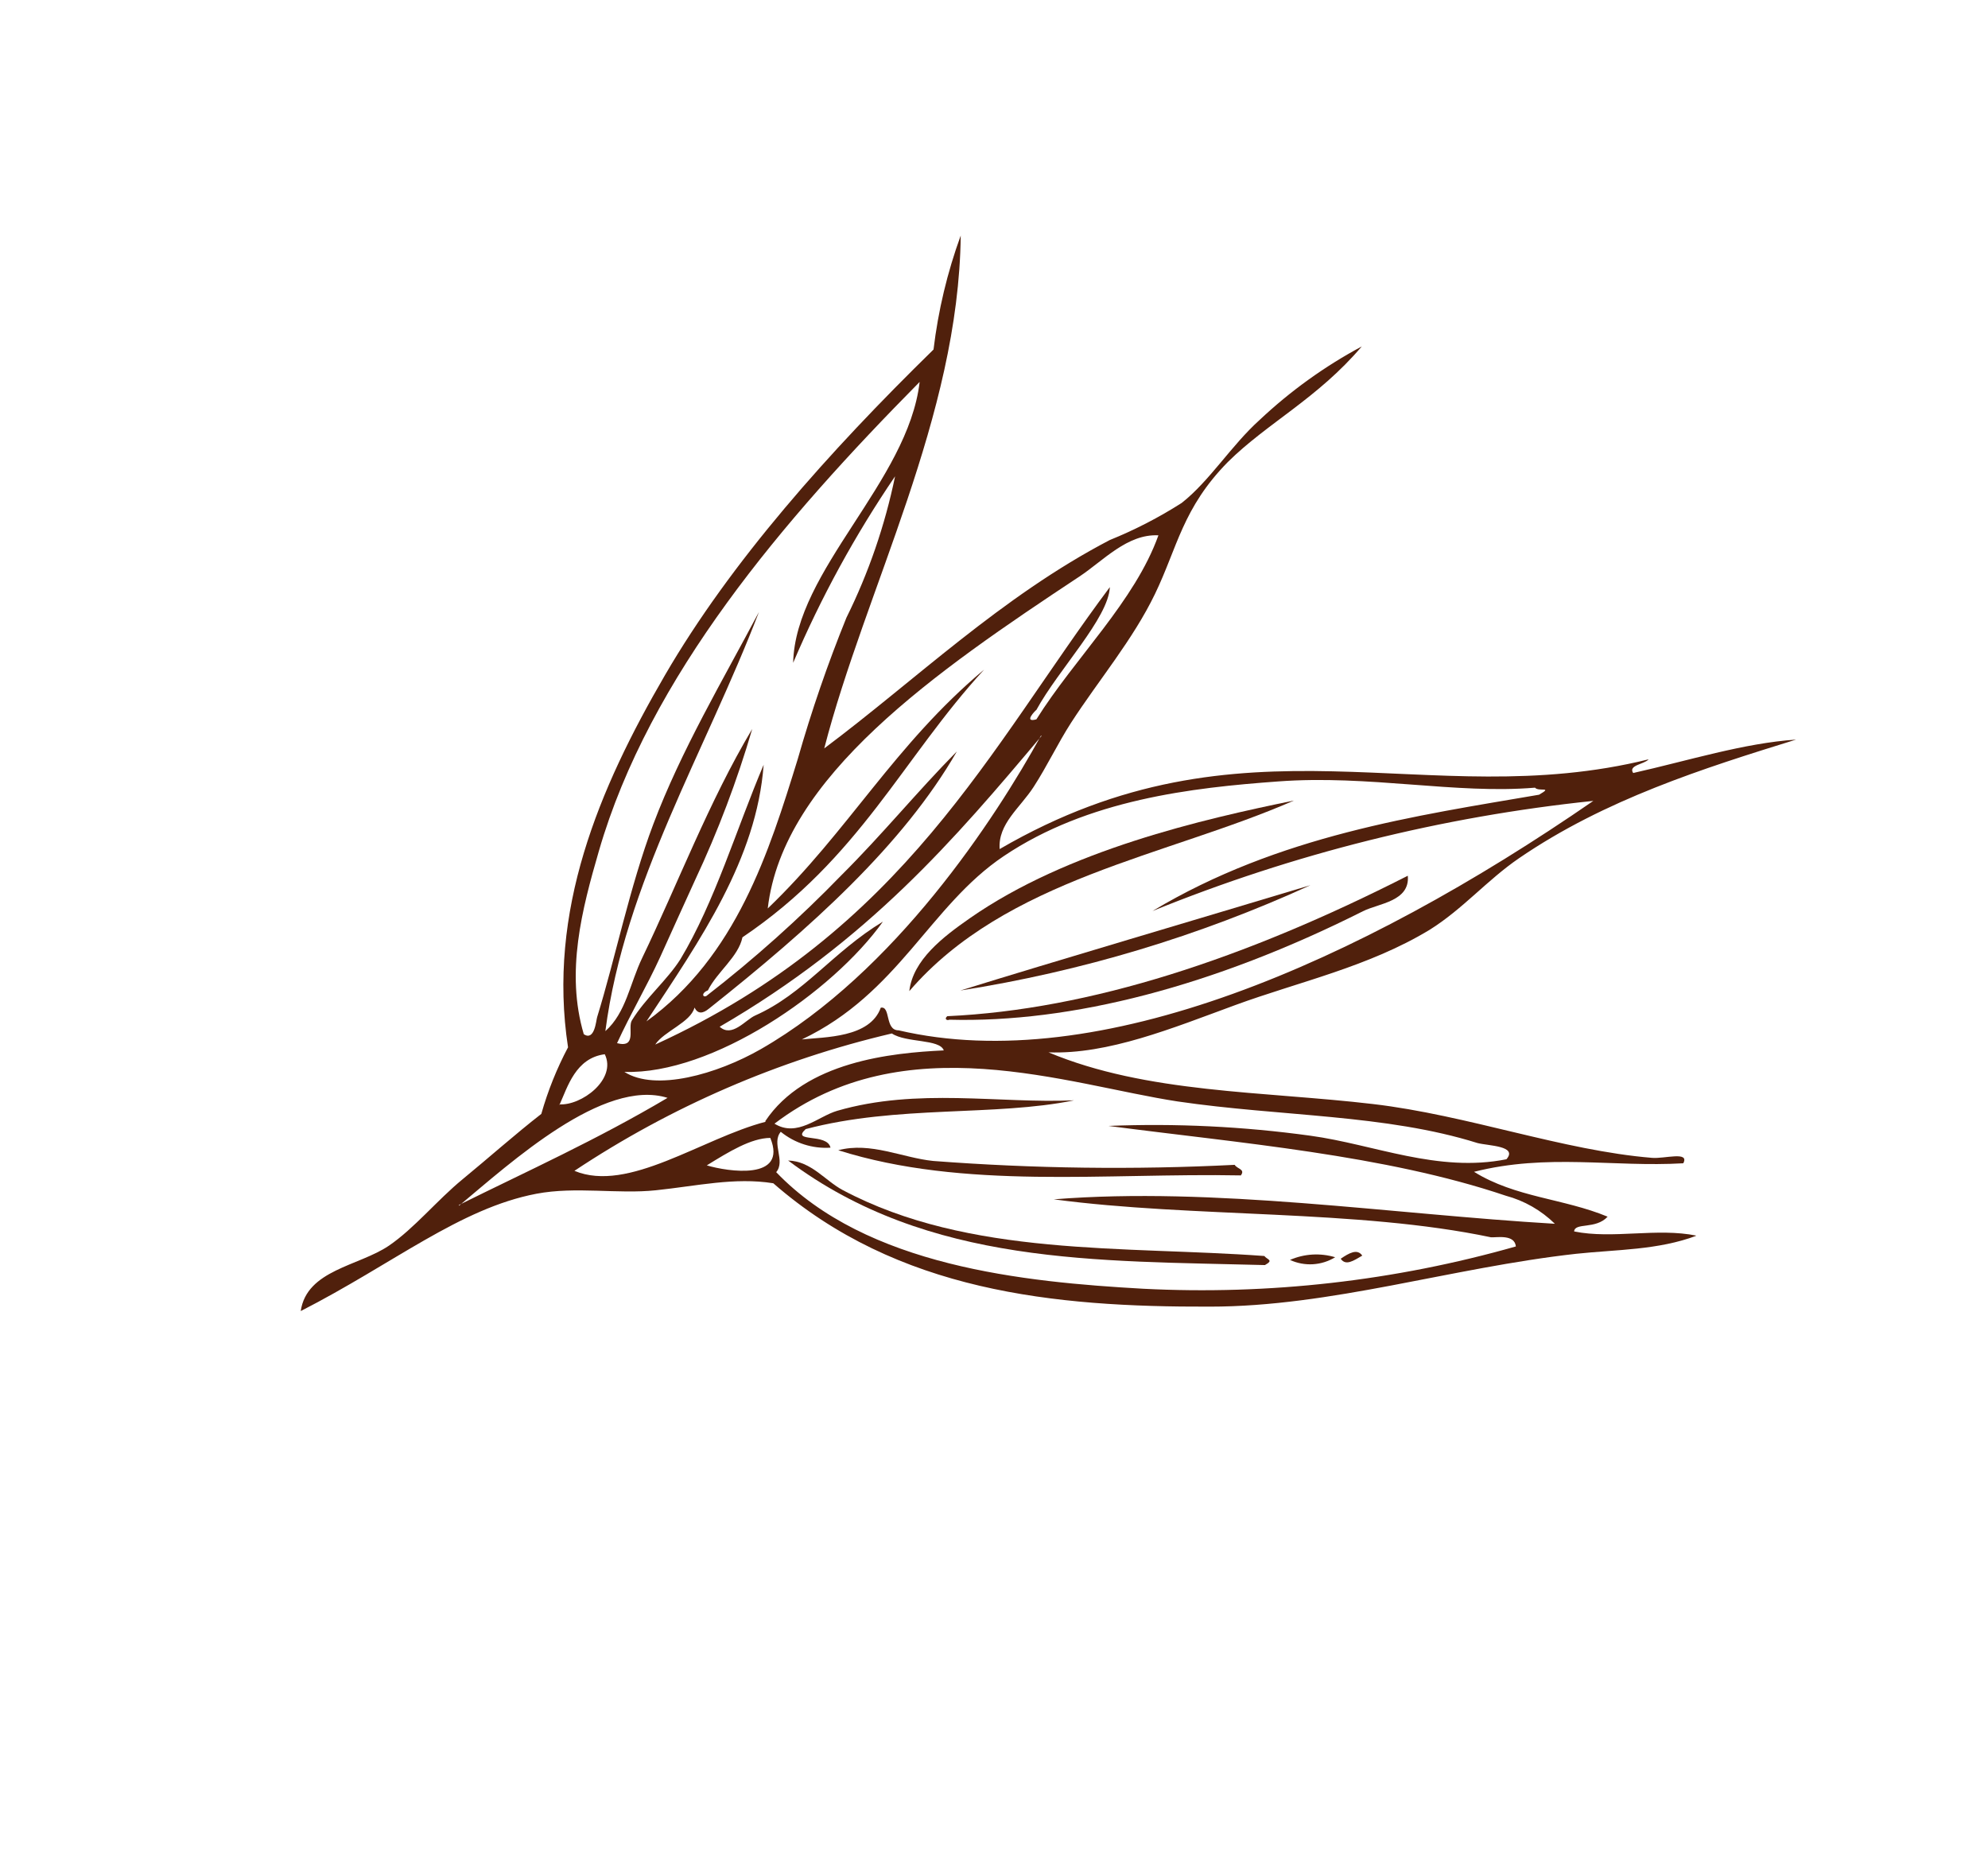 <svg width="303" height="284" viewBox="0 0 303 284" fill="none" xmlns="http://www.w3.org/2000/svg">
<g clip-path="url(#clip0_1497_2917)">
<path fill-rule="evenodd" clip-rule="evenodd" d="M207.63 191.39C206.299 192.164 205.122 192.998 204.344 191.864C205.623 191.001 206.865 190.279 207.63 191.39Z" fill="#50200C"/>
<path fill-rule="evenodd" clip-rule="evenodd" d="M196.613 192.048C198.782 191.1 201.221 190.954 203.498 191.637C202.476 192.266 201.313 192.632 200.113 192.704C198.912 192.776 197.711 192.55 196.613 192.048Z" fill="#50200C"/>
<path fill-rule="evenodd" clip-rule="evenodd" d="M128.438 181.396C147.725 191.644 171.399 189.884 192.702 191.448C193.203 192.054 194.16 192.067 192.794 192.831C167.367 192.138 141.545 192.962 120.12 176.894C123.652 176.995 125.775 179.982 128.438 181.396Z" fill="#50200C"/>
<path fill-rule="evenodd" clip-rule="evenodd" d="M127.758 175.327C132.694 174.014 137.548 176.49 142.245 176.962C157.538 178.126 172.881 178.324 188.185 177.553C188.549 178.18 189.841 178.207 189.121 179.164C168.437 178.767 146.986 181.389 127.758 175.327Z" fill="#50200C"/>
<path fill-rule="evenodd" clip-rule="evenodd" d="M138.591 151.074C139.151 146.319 143.69 142.842 147.808 139.97C162.739 129.555 183.373 124.863 197.218 122.024C177.917 130.489 153.33 133.947 138.591 151.074Z" fill="#50200C"/>
<path fill-rule="evenodd" clip-rule="evenodd" d="M248.922 117.827C257.3 115.95 265.774 113.268 273.746 112.735C259.613 117.119 244.638 121.843 231.534 130.807C226.631 134.166 223.014 138.513 217.926 141.71C208.579 147.383 197.912 149.663 188.273 153.2C178.634 156.738 168.911 160.744 159.81 160.407C174.767 166.678 192.542 166.311 209.276 168.287C223.674 169.973 238.25 175.387 251.803 176.488C253.681 176.653 257.54 175.428 256.559 177.315C245.851 177.942 235.869 175.784 224.663 178.616C231.019 182.554 238.296 182.663 245.025 185.455C243.21 187.438 240.023 186.298 239.921 187.704C245.784 188.905 252.578 187.111 258.582 188.349C252.715 190.563 246.417 190.453 240.239 191.111C221.14 193.234 202.95 199.168 184.367 199.167C160.661 199.239 136.794 196.891 117.862 180.362C111.97 179.417 106.23 180.778 99.96 181.43C94.171 182.042 87.73 180.818 81.746 181.962C70.096 184.184 59.953 192.624 45.835 199.843C46.754 193.562 54.678 192.997 59.275 189.876C63.144 187.238 66.615 182.946 70.493 179.763C74.372 176.581 78.538 172.872 82.504 169.789C83.503 166.269 84.868 162.868 86.577 159.64C83.4 138.861 91.277 120.246 101.338 102.935C111.398 85.624 126.292 68.917 142.282 53.277C142.993 47.34 144.384 41.51 146.428 35.903C146.121 63.556 131.894 89.782 125.627 114.076C139.468 103.726 152.583 90.955 169.142 82.317C172.962 80.772 176.631 78.88 180.103 76.664C184.363 73.32 187.656 67.904 191.983 64.012C196.66 59.609 201.894 55.842 207.552 52.807C200.82 60.731 193.165 64.463 187.154 70.411C180.246 77.419 179.439 83.485 176.046 90.515C172.653 97.545 167.47 103.64 163.249 110.164C161.192 113.365 159.618 116.734 157.539 119.948C155.459 123.162 152.082 125.574 152.361 129.422C189.811 107.653 217.301 124.146 251.272 115.742C250.665 116.485 248.105 116.626 248.922 117.827ZM174.231 196.439C193.413 197.418 212.603 195.241 231.04 189.993C230.848 188.13 228.231 188.633 227.261 188.599C206.767 184.29 181.914 185.658 160.607 182.81C185.064 180.864 211.841 185.052 236.986 186.537C234.901 184.489 232.326 183.016 229.513 182.262C211.045 176.027 188.805 174.23 168.942 171.62C179.224 171.206 189.528 171.706 199.734 173.115C209.407 174.435 219.156 178.795 229.605 176.701C231.381 174.651 226.842 174.656 225.201 174.233C211.188 169.839 195.22 170.202 179.479 167.889C162.602 165.309 137.913 156.136 118.042 171.278C121.514 173.42 124.674 170.177 127.59 169.32C139.831 165.766 152.277 168.228 163.706 167.72C151.612 170.201 136.77 168.413 122.798 172.105C120.496 174.222 126.083 172.65 126.58 174.935C123.847 175.117 121.139 174.253 119 172.517C117.536 174.236 119.767 176.95 118.303 178.669C132.091 193.04 156.064 195.417 174.231 196.439ZM117.403 173.446C114.456 173.483 111.135 175.532 107.727 177.634C110.924 178.589 120.084 179.998 117.403 173.446ZM116.635 170.899C122.69 161.813 135.84 160.484 143.845 160.11C143.233 158.342 138.114 158.983 135.932 157.528C118.679 161.575 102.298 168.664 87.551 178.468C95.773 181.888 106.992 173.512 116.687 170.989L116.635 170.899ZM69.924 183.686C80.475 178.45 90.88 173.779 101.744 167.344C91.991 164.304 77.913 177.157 69.976 183.775L69.924 183.686ZM85.219 168.331C88.599 168.58 94.044 164.518 92.177 160.694C87.734 161.272 86.516 165.661 85.27 168.42L85.219 168.331ZM129.005 94.156C132.387 87.327 134.88 80.084 136.422 72.605C130.336 81.546 125.134 91.064 120.889 101.028C121.209 86.925 138.39 73.437 140.167 58.217C119.31 79.32 98.976 103.111 91.273 129.735C88.714 138.555 86.173 148.173 88.979 157.645C90.653 158.737 90.853 155.508 91.017 155.024C93.758 146.158 95.996 135.1 99.573 125.629C103.784 114.442 110.228 103.573 115.674 93.285C107.523 114.543 95.212 134.569 92.266 157.171C95.422 154.379 96.01 149.877 97.884 146.004C103.26 134.829 108.073 122.125 114.647 111.121C112.34 119.01 109.43 126.704 105.944 134.136C104.172 137.98 102.438 141.891 100.638 145.84C98.536 150.444 96.14 154.44 94.047 159.009C97.153 159.807 95.628 156.623 96.305 155.541C98.404 152.107 101.66 149.436 103.704 146.212C108.945 137.51 112.266 126.272 116.391 116.571C115.319 130.962 106.734 143.254 98.527 155.687C112.213 145.786 117.227 129.852 121.587 115.706C123.674 108.392 126.15 101.198 129.005 94.156ZM157.961 109.647C163.879 100.221 172.964 91.648 176.56 81.597C171.82 81.359 168.175 85.453 164.533 87.869C142.649 102.356 119.324 118.398 117.016 138.475C129.31 126.69 136.338 113.506 149.992 102.068C137.539 115.622 131.068 130.785 113.16 142.871C112.53 145.871 109.336 148.087 107.891 150.962C106.846 151.36 107.103 152.108 107.671 151.808C114.97 146.155 121.86 139.99 128.29 133.358C134.515 127.166 139.732 120.721 145.842 114.536C137.652 128.784 123.55 141.441 108.075 153.728C107.114 154.526 106.346 154.583 105.853 153.583C105.265 155.84 101.207 157.181 99.867 159.217C137.908 141.834 150.967 113.802 169.157 89.491C168.942 94.225 161.369 101.979 157.958 108.212C157.878 108.228 155.89 110.222 157.961 109.647ZM158.729 112.193C145.584 127.825 132.33 143.37 109.687 156.502C111.576 158.217 113.615 155.446 115.104 154.79C122.557 151.475 126.927 145.104 134.569 140.482C126.918 151.215 108.572 163.824 95.167 163.386C99.896 166.413 109.27 163.748 115.952 159.924C136.45 148.158 151.707 124.774 158.677 112.104L158.729 112.193ZM234.579 121.136C236.798 119.846 234.482 120.714 233.955 120.062C221.902 121.083 208.638 118.079 194.812 119.112C181.684 120.069 165.834 121.86 152.985 130.496C141.713 138.065 136.955 151.426 122.213 158.439C125.702 158.057 132.59 158.213 134.242 153.601C135.789 153.301 134.829 157.061 136.96 157.05C167.386 164.144 206.975 146.819 242.845 122.078C219.755 124.479 197.139 130.129 175.662 138.863C194.941 127.297 215.897 124.334 234.579 121.136Z" fill="#50200C"/>
<path fill-rule="evenodd" clip-rule="evenodd" d="M207.739 138.893C184.95 150.344 163.292 155.93 144.687 155.431C144.399 155.599 143.841 155.355 144.375 154.895C166.176 153.894 189.739 146.123 214.569 133.486C214.922 137.411 210.102 137.699 207.739 138.893Z" fill="#50200C"/>
<path fill-rule="evenodd" clip-rule="evenodd" d="M199.733 134.926C182.77 142.684 164.819 148.084 146.373 150.979C160.506 146.595 183.163 139.919 199.733 134.926Z" fill="#50200C"/>
</g>
<defs>
<clipPath id="clip0_1497_2917">
<rect width="240.811" height="188.16" fill="white" transform="matrix(0.865 -0.503 -0.503 -0.864 94.583 283.678)"/>
</clipPath>
</defs>
</svg>
